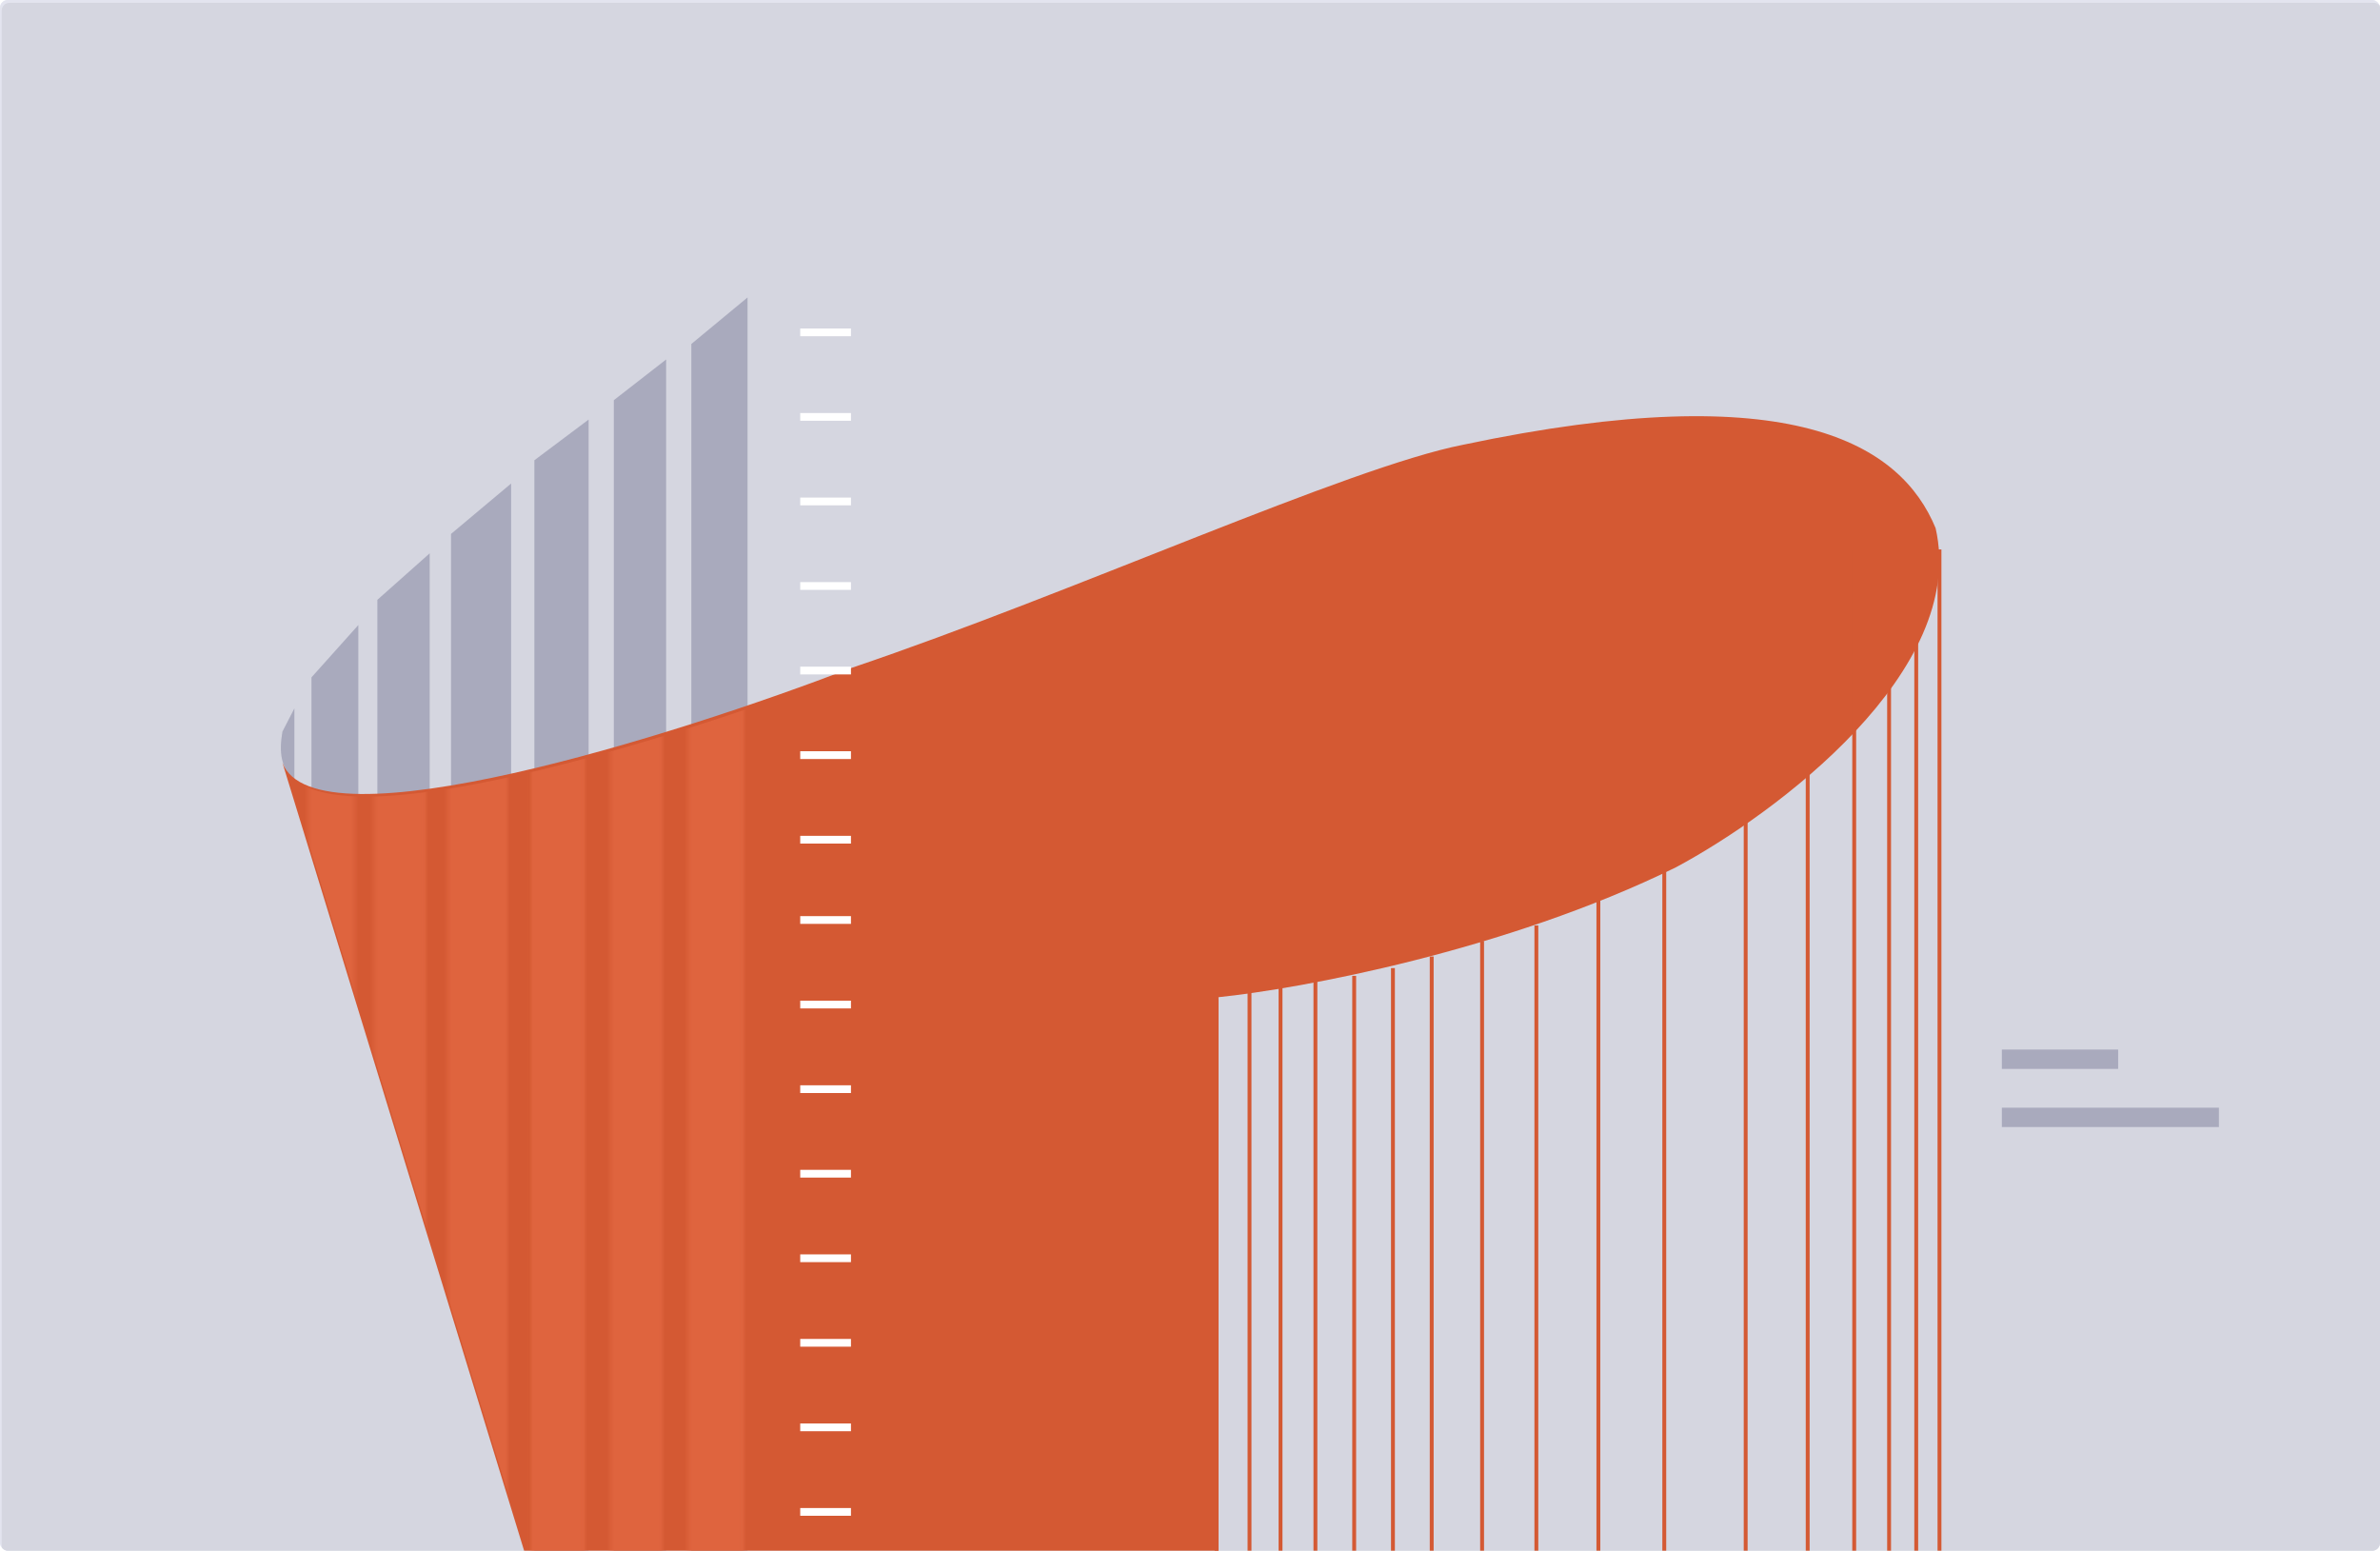 <svg xmlns="http://www.w3.org/2000/svg" xmlns:xlink="http://www.w3.org/1999/xlink" width="614" height="400" viewBox="0 0 614 400" fill="none"><g clip-path="url(#clip0_1_1070)"><rect width="614" height="400" rx="2" fill="#ECF0F5"></rect><g clip-path="url(#clip1_1_1070)"><rect width="614" height="400" fill="#E3E4EF"></rect><g clip-path="url(#clip2_1_1070)"><rect x="0.445" y="0.727" width="614" height="400" rx="2" fill="#D5D6E0"></rect><path d="M192.855 402.227V76.727L178.355 88.727V402.227H192.855Z" fill="#A9AABD"></path><path d="M171.855 405.727V92.727L158.355 103.227V405.727H171.855Z" fill="#A9AABD"></path><path d="M151.855 404.227V108.227L137.855 118.727V404.227H151.855Z" fill="#A9AABD"></path><path d="M131.855 275.227V124.727L116.355 137.727V275.227H131.855Z" fill="#A9AABD"></path><path d="M110.855 257.727V142.727L97.355 154.727V235.227L110.855 257.727Z" fill="#A9AABD"></path><path d="M92.445 226.227V161.227L80.355 174.727V215.227L92.445 226.227Z" fill="#A9AABD"></path><path d="M75.945 201.727L75.945 182.727L72.855 188.727C71.945 194.227 72.445 197.727 75.945 201.727Z" fill="#A9AABD"></path><path d="M136.355 403.727L72.855 196.727C81.255 219.127 174.355 189.727 219.855 172.227C276.655 153.027 347.779 120.56 377.445 114.727C462.645 96.727 490.445 114.727 499.355 136.227C507.755 173.027 458.188 209.894 432.355 223.727C388.355 245.327 335.355 255.06 314.355 257.227V406.727L136.355 403.727Z" fill="#D45933"></path><path d="M313.855 257.727V401.227" stroke="#D45933"></path><path d="M322.355 255.727V416.227" stroke="#D45933"></path><path d="M330.355 254.727V415.227" stroke="#D45933"></path><path d="M339.355 252.727V413.227" stroke="#D45933"></path><path d="M349.355 251.727V412.227" stroke="#D45933"></path><path d="M359.355 249.727V410.227" stroke="#D45933"></path><path d="M369.355 246.727V407.227" stroke="#D45933"></path><path d="M382.355 242.727V403.227" stroke="#D45933"></path><path d="M396.355 238.727V401.727" stroke="#D45933"></path><path d="M412.355 231.727V401.727" stroke="#D45933"></path><path d="M429.355 223.727L429.355 401.727" stroke="#D45933"></path><path d="M500.355 141.727L500.355 401.727" stroke="#D45933"></path><path d="M494.355 141.727L494.355 401.727" stroke="#D45933"></path><path d="M487.355 141.727L487.355 401.727" stroke="#D45933"></path><path d="M478.355 141.727L478.355 401.727" stroke="#D45933"></path><path d="M466.355 141.727L466.355 401.727" stroke="#D45933"></path><path d="M450.355 141.727L450.355 401.727" stroke="#D45933"></path><rect x="516.445" y="270.727" width="30" height="5" fill="#A9AABD"></rect><rect x="516.445" y="285.727" width="56" height="5" fill="#A9AABD"></rect><g style="mix-blend-mode:multiply"><mask id="mask0_1_1070" style="mask-type:alpha" maskUnits="userSpaceOnUse" x="74" y="105" width="428" height="301"><path d="M137.945 402.097L74.445 195.097C82.845 217.498 175.945 188.097 221.445 170.597C278.245 151.397 349.369 118.931 379.036 113.098C464.236 95.097 492.036 113.097 500.945 134.597C509.345 171.397 459.779 208.264 433.945 222.097C389.945 243.697 336.945 253.431 315.945 255.597V405.097L137.945 402.097Z" fill="#D45933"></path></mask><g mask="url(#mask0_1_1070)"><g style="mix-blend-mode:color-dodge"><rect x="64.445" y="52.727" width="437" height="386" fill="url(#pattern0_1_1070)"></rect></g></g></g><mask id="mask1_1_1070" style="mask-type:alpha" maskUnits="userSpaceOnUse" x="79" y="99" width="113" height="330"><path d="M191.945 425.227V99.727L177.445 111.727V425.227H191.945Z" fill="#D45933"></path><path d="M170.945 428.727V115.727L157.445 126.227V428.727H170.945Z" fill="#D45933"></path><path d="M150.945 427.227V131.227L136.945 141.727V427.227H150.945Z" fill="#D45933"></path><path d="M130.945 424.227V147.727L115.445 160.727V424.227H130.945Z" fill="#D45933"></path><path d="M109.945 425.227V165.727L96.445 177.727V425.227H109.945Z" fill="#D45933"></path><path d="M91.536 423.227V184.227L79.445 197.727V423.227H91.536Z" fill="#D45933"></path></mask><g mask="url(#mask1_1_1070)"><path d="M136.945 404.392L73.445 197.392C81.845 219.792 174.945 190.392 220.445 172.892C277.245 153.692 350.779 137.225 380.445 131.392C465.645 113.392 495.612 127.559 499.945 136.892C508.345 173.692 458.779 210.559 432.945 224.392C388.945 245.992 335.945 255.726 314.945 257.892V407.392L136.945 404.392Z" fill="#DF643E"></path></g><line x1="206.445" y1="390.002" x2="219.532" y2="390.002" stroke="white" stroke-width="2"></line><line x1="206.445" y1="368.19" x2="219.532" y2="368.19" stroke="white" stroke-width="2"></line><line x1="206.445" y1="216.598" x2="219.532" y2="216.598" stroke="white" stroke-width="2"></line><line x1="206.445" y1="346.378" x2="219.532" y2="346.378" stroke="white" stroke-width="2"></line><line x1="206.445" y1="194.786" x2="219.532" y2="194.786" stroke="white" stroke-width="2"></line><line x1="206.445" y1="302.755" x2="219.532" y2="302.755" stroke="white" stroke-width="2"></line><line x1="206.445" y1="151.163" x2="219.532" y2="151.163" stroke="white" stroke-width="2"></line><line x1="206.445" y1="324.567" x2="219.532" y2="324.567" stroke="white" stroke-width="2"></line><line x1="206.445" y1="172.974" x2="219.532" y2="172.974" stroke="white" stroke-width="2"></line><line x1="206.445" y1="280.943" x2="219.532" y2="280.943" stroke="white" stroke-width="2"></line><line x1="206.445" y1="129.351" x2="219.532" y2="129.351" stroke="white" stroke-width="2"></line><line x1="206.445" y1="259.131" x2="219.532" y2="259.131" stroke="white" stroke-width="2"></line><line x1="206.445" y1="107.539" x2="219.532" y2="107.539" stroke="white" stroke-width="2"></line><line x1="206.445" y1="237.319" x2="219.532" y2="237.319" stroke="white" stroke-width="2"></line><line x1="206.445" y1="85.727" x2="219.532" y2="85.727" stroke="white" stroke-width="2"></line></g></g></g><defs><pattern id="pattern0_1_1070" patternContentUnits="objectBoundingBox" width="1" height="1"><use xlink:href="#image0_1_1070" transform="matrix(0.002 0 0 0.003 0 -0.736)"></use></pattern><clipPath id="clip0_1_1070"><rect width="614" height="400" rx="2" fill="white"></rect></clipPath><clipPath id="clip1_1_1070"><rect width="614" height="400" fill="white"></rect></clipPath><clipPath id="clip2_1_1070"><rect x="0.445" y="0.727" width="614" height="400" rx="2" fill="white"></rect></clipPath><image id="image0_1_1070" width="432" height="943"></image></defs></svg>